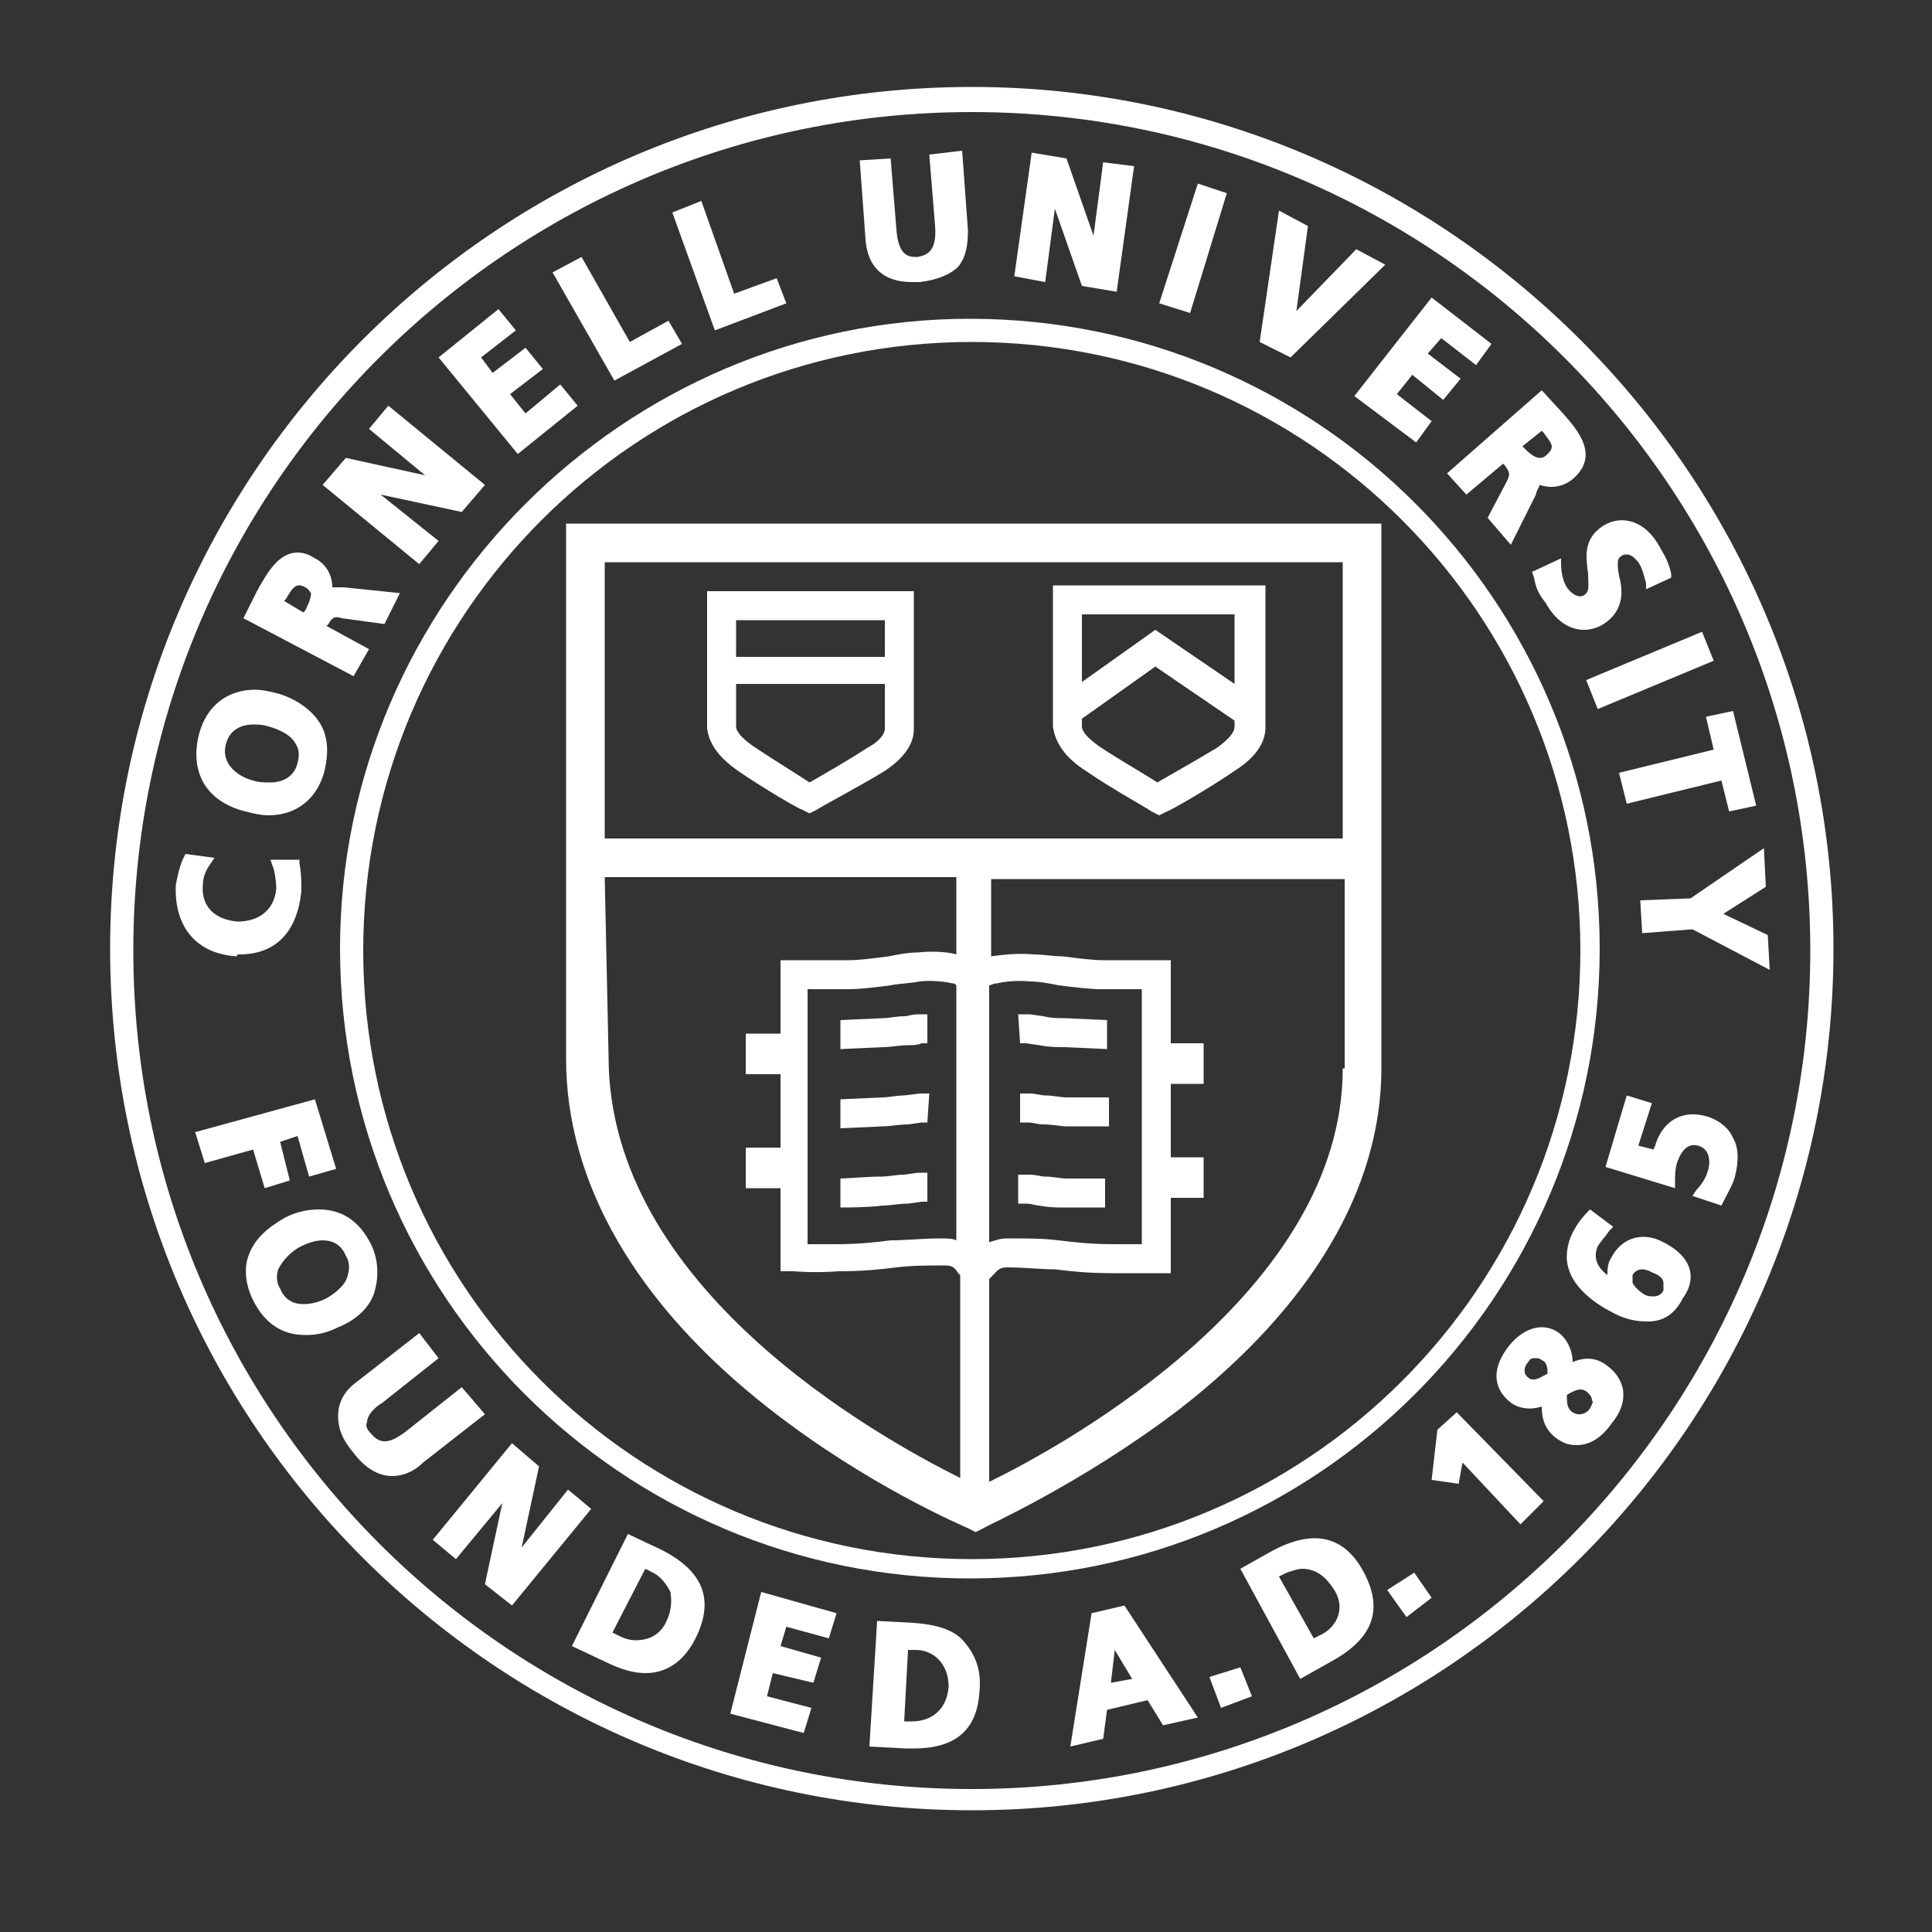 <?xml version="1.0" encoding="utf-8"?>
<!-- Generator: Adobe Illustrator 18.0.0, SVG Export Plug-In . SVG Version: 6.00 Build 0)  -->
<!DOCTYPE svg PUBLIC "-//W3C//DTD SVG 1.1//EN" "http://www.w3.org/Graphics/SVG/1.1/DTD/svg11.dtd">
<svg version="1.1" id="Layer_1" xmlns="http://www.w3.org/2000/svg" xmlns:xlink="http://www.w3.org/1999/xlink" x="0px" y="0px"
	 viewBox="0 0 100 100" enable-background="new 0 0 100 100" xml:space="preserve">
<rect x="0" y="0" width="100" height="100" fill="#333333" stroke="none"/>
<g>
	<g>
		<path fill="#FFFFFF" d="M39.8,72.9c5.1,4,10.1,6.1,10.3,6.2l0.4,0.2l0.4-0.2C51,79,56,76.8,61.1,72.9c6.8-5.3,10.4-11.4,10.4-17.6
			l0-28.2l-42.2,0l0,27.7C29.3,61.2,32.9,67.5,39.8,72.9z M49.5,64.2c-0.2-0.1-0.5-0.1-0.8-0.1c0,0,0,0,0,0c-1,0-1.8,0.1-2.6,0.1
			c-0.8,0.1-1.6,0.2-2.9,0.2c-0.6,0-1.1,0-1.4,0V51.2c0.1,0,0.1,0,0.2,0c0.5,0,1.1,0,1.9,0c0.7,0,1.4-0.1,2.2-0.2
			c0.5-0.1,1-0.1,1.5-0.2c0.9-0.1,1.7,0.1,1.7,0.1c0.1,0,0.1,0,0.2,0.1V64.2z M69.5,55.3c0,11.5-14.2,19.4-18.3,21.4V66.2
			c0.1-0.1,0.2-0.2,0.2-0.2c0.2-0.2,0.3-0.4,0.7-0.4c1,0,1.7,0.1,2.5,0.1c0.8,0.1,1.7,0.2,3,0.2c1.3,0,2.2,0,2.3,0l0.7,0v-3.9h1.7
			v-2.1h-1.7v-3.8h1.7V54h-1.7v-4.3l-0.7,0c-0.3,0-0.6,0-0.9,0c-0.5,0-1.1,0-1.9,0c-0.6,0-1.3-0.1-2.1-0.2c-0.5,0-1-0.1-1.5-0.1
			c-1.1-0.1-2.1,0.1-2.2,0.1c0,0,0,0,0,0v-4h18.3V55.3z M51.2,64.3V51c0.1,0,0.2-0.1,0.4-0.1c0,0,0.8-0.2,1.7-0.1
			c0.5,0,1,0.1,1.5,0.2c0.8,0.1,1.6,0.2,2.2,0.2c0.7,0,1.2,0,1.7,0c0.1,0,0.3,0,0.4,0v13.2c-0.4,0-0.9,0-1.4,0
			c-1.2,0-2.1-0.1-2.9-0.2c-0.8-0.1-1.6-0.1-2.7-0.1C51.8,64.1,51.5,64.2,51.2,64.3z M31.3,29.1l38.2,0v14.3H31.3L31.3,29.1z
			 M31.3,45.4h18.2v4c-0.3-0.1-1.1-0.2-2-0.1c-0.5,0-1,0.1-1.5,0.2c-0.8,0.1-1.5,0.2-2.1,0.2c-0.8,0-1.4,0-1.9,0c-0.4,0-0.7,0-0.9,0
			l-0.7,0v3.8h-1.8v2.1h1.8v3.8h-1.8v2.1h1.8v4.3l0.7,0c0,0,1,0.1,2.3,0c1.3,0,2.2-0.1,3-0.2c0.8-0.1,1.5-0.1,2.5-0.1
			c0.4,0,0.5,0.1,0.7,0.4c0,0,0.1,0.1,0.1,0.1v10.5c-4.4-2.2-18.2-9.9-18.2-21.8L31.3,45.4z"/>
		<path fill="#FFFFFF" d="M47.3,30.6H36.6v0.7c0,2.3,0,6.3,0,6.4c0.1,0.8,0.6,1.5,1.6,2.2c1.3,0.9,3.2,2,3.3,2l0.4,0.2l0.4-0.2
			c0.1-0.1,2.2-1.2,3.5-2c1.5-1,1.5-1.9,1.5-2.2c0-0.2,0-3.6,0-6.4V30.6z M38.1,32.1h7.7c0,0.6,0,1.3,0,1.9h-7.7
			C38.1,33.4,38.1,32.7,38.1,32.1z M45.8,37.7c0,0.4-0.5,0.8-0.9,1c-0.9,0.6-2.3,1.4-3,1.8c-0.6-0.4-1.9-1.2-2.8-1.8
			c-0.6-0.4-1-0.8-1-1.1c0-0.1,0-1,0-2.2h7.7C45.8,36.7,45.8,37.6,45.8,37.7z"/>
		<path fill="#FFFFFF" d="M65.4,30.3H54.5V31c0,2.9,0,6.4,0,6.6c0.1,0.8,0.6,1.6,1.7,2.3c1.3,0.9,3.3,2,3.4,2.1l0.4,0.2l0.4-0.2
			c0.1,0,2.2-1.2,3.5-2.1c1.6-1,1.6-2,1.6-2.3c0-0.2,0-3.7,0-6.6V30.3z M63.9,37.6c0,0.4-0.5,0.8-0.9,1.1c-1,0.6-2.4,1.4-3.1,1.8
			c-0.6-0.4-2-1.2-2.9-1.8c-0.3-0.2-1-0.7-1-1.1c0,0,0-0.2,0-0.4l3.8-2.7l4.1,2.8C63.9,37.4,63.9,37.5,63.9,37.6z M59.8,32.6
			L56,35.3c0-1.1,0-2.4,0-3.5h7.9c0,1.2,0,2.5,0,3.6L59.8,32.6z"/>
		<path fill="#FFFFFF" d="M53.1,54l0.7,0.1c0.5,0.1,0.9,0.1,1.3,0.1l2.2,0.1l0-1.5l-2.2-0.1c-0.3,0-0.7,0-1.1-0.1l-0.7-0.1
			c-0.2,0-0.4,0-0.6,0l0.1,1.5C52.9,54,53,54,53.1,54z"/>
		<path fill="#FFFFFF" d="M55.2,56.8c-0.3,0-0.7-0.1-1.1-0.1c-0.2,0-0.5-0.1-0.8-0.1c-0.2,0-0.4,0-0.5,0l0,1.5c0.1,0,0.2,0,0.4,0
			c0.3,0,0.5,0.1,0.8,0.1c0.5,0,0.9,0.1,1.2,0.1c0.5,0,1.1,0,1.6,0l0.6,0l0-1.5l-0.6,0C56.3,56.8,55.6,56.8,55.2,56.8z"/>
		<path fill="#FFFFFF" d="M55.2,61c-0.3,0-0.7-0.1-1.1-0.1c-0.2,0-0.5-0.1-0.8-0.1c-0.2,0-0.4,0-0.6,0l0,1.5c0.1,0,0.2,0,0.4,0
			c0.3,0,0.5,0.1,0.7,0.1c0.5,0.1,0.9,0.1,1.2,0.1l0.6,0c0.6,0,1.3,0,1.6,0l0-1.5c-0.2,0-0.9,0-1.6,0L55.2,61z"/>
		<path fill="#FFFFFF" d="M45.7,54.2c0.4,0,0.8-0.1,1.3-0.1c0.2,0,0.5,0,0.7-0.1c0.1,0,0.2,0,0.3,0l0-1.5c-0.2,0-0.3,0-0.5,0
			c-0.3,0-0.5,0.1-0.7,0.1c-0.4,0-0.8,0.1-1.1,0.1l-2.2,0.1l0,1.5L45.7,54.2z"/>
		<path fill="#FFFFFF" d="M46.8,56.7c-0.4,0-0.8,0.1-1.1,0.1l-2.2,0.1l0,1.5l2.2-0.1c0.4,0,0.8-0.1,1.3-0.1l0.7-0.1
			c0.1,0,0.2,0,0.3,0l0.1-1.5c-0.2,0-0.3,0-0.5,0L46.8,56.7z"/>
		<path fill="#FFFFFF" d="M48,62.2l0-1.5c-0.2,0-0.3,0-0.5,0l-0.7,0.1c-0.4,0-0.8,0.1-1.2,0.1c-0.7,0-1.8,0.1-2.1,0.1l0,1.5
			c0.3,0,1.4,0,2.2-0.1c0.4,0,0.8-0.1,1.3-0.1l0.7-0.1C47.8,62.2,47.9,62.2,48,62.2"/>
		<path fill="#FFFFFF" d="M12.4,49.4c1.9,0,3-1.2,3.2-3.3c0-0.4,0-0.9-0.1-1.4l0-0.2l-1.5,0l0.1,0.3c0.1,0.2,0.2,0.8,0.2,1.2
			c-0.1,1.1-0.9,1.7-2,1.7c-1.2-0.1-1.9-0.8-1.8-1.9c0-0.3,0.1-0.7,0.4-1.1l0.2-0.3l-1.5-0.2l-0.1,0.2c-0.2,0.4-0.3,0.9-0.4,1.4
			c-0.1,2.2,1.1,3.6,3.2,3.7C12.2,49.4,12.3,49.4,12.4,49.4z"/>
		<path fill="#FFFFFF" d="M12.7,42c0.4,0.1,0.8,0.2,1.2,0.2c1.4,0,2.5-0.8,2.9-2.3c0.2-0.9,0.2-1.7-0.2-2.4
			c-0.4-0.7-1.2-1.3-2.2-1.6c-0.4-0.1-0.8-0.2-1.2-0.2c-1.4,0-2.5,0.8-2.9,2.3C9.8,40,10.7,41.5,12.7,42z M11.7,38.5
			c0.2-0.8,0.9-1,1.4-1c0.2,0,0.5,0,0.8,0.1c0.7,0.2,1.2,0.5,1.4,0.9c0.2,0.3,0.2,0.6,0.1,1c-0.2,0.8-0.9,1-1.4,1
			c-0.3,0-0.6,0-0.9-0.1C12.3,40.2,11.4,39.5,11.7,38.5z"/>
		<path fill="#FFFFFF" d="M19.1,33.6l-2.2-1.2l0.1-0.1c0.2-0.4,0.4-0.4,0.7-0.3l2.2,0.3l0.8-1.6l-2.9-0.3c-0.2,0-0.4,0-0.6,0
			c0-0.6-0.3-1.2-0.9-1.5c-0.3-0.2-0.6-0.3-0.9-0.3c-1,0-1.6,1.1-2.1,2L12.6,32l5.7,3L19.1,33.6z M15.8,31.6l-0.1,0.1l-1-0.6
			l0.1-0.1c0.3-0.5,0.5-0.9,1-0.6c0.2,0.1,0.2,0.2,0.3,0.3C16.1,31,15.9,31.4,15.8,31.6z"/>
		<polygon fill="#FFFFFF" points="22.7,28 19.7,25.6 23.9,26.5 25.1,25.1 20.1,21 19.1,22.2 22,24.6 17.9,23.7 16.7,25.1 21.7,29.2 
					"/>
		<polygon fill="#FFFFFF" points="29.9,21 29,19.9 27.2,21.4 26.4,20.4 28.1,19.1 27.2,18 25.5,19.3 24.9,18.5 26.7,17.1 25.8,16 
			22.7,18.5 26.8,23.5 		"/>
		<polygon fill="#FFFFFF" points="35.3,17.8 34.6,16.6 32.6,17.7 30.1,13.3 28.6,14.1 31.8,19.7 		"/>
		<polygon fill="#FFFFFF" points="40.7,15.7 40.2,14.4 38,15.2 36.3,10.4 34.8,11 37,17.1 		"/>
		<path fill="#FFFFFF" d="M47.2,14.6c0.1,0,0.3,0,0.4,0c0.9-0.1,1.6-0.4,2-0.8c0.4-0.5,0.5-1.1,0.5-1.9l-0.3-4.1L48.1,8l0.3,3.7
			c0.1,1.3-0.4,1.5-0.9,1.6c0,0-0.1,0-0.1,0c-0.4,0-0.9-0.1-1-1.4l-0.3-3.7l-1.6,0.1l0.3,4.1C44.9,13.8,45.7,14.6,47.2,14.6z"/>
		<polygon fill="#FFFFFF" points="54.6,10.8 56,14.8 57.8,15.1 58.7,8.6 57.1,8.4 56.6,12.2 55.2,8.2 53.4,7.9 52.5,14.3 54.1,14.6 
					"/>
		<polygon fill="#FFFFFF" points="63.5,10 62,9.5 60,15.7 61.6,16.2 		"/>
		<polygon fill="#FFFFFF" points="71.7,13.7 70.2,12.9 67.1,16.1 67.7,11.7 66.2,10.9 65.2,17.7 66.8,18.5 		"/>
		<polygon fill="#FFFFFF" points="73.3,22.9 74.1,21.8 72.3,20.4 73.1,19.4 74.7,20.7 75.6,19.6 73.9,18.3 74.6,17.5 76.4,18.9 
			77.2,17.8 74.1,15.4 70.1,20.5 		"/>
		<path fill="#FFFFFF" d="M75.9,25.6l1.9-1.6l0.1,0.1c0.2,0.3,0.3,0.4,0.1,0.8l-1,1.9l1.2,1.4l1.3-2.6c0-0.1,0.1-0.3,0.2-0.5
			c0.6,0.2,1.2,0.1,1.7-0.3c1.4-1.2,0.3-2.5-0.5-3.4l-1.1-1.2l-4.9,4.3L75.9,25.6z M79.8,22.3l0.1,0.1c0.2,0.3,0.5,0.6,0.4,0.8
			c0,0.1-0.1,0.2-0.2,0.3c-0.1,0.1-0.2,0.2-0.4,0.2c-0.3,0-0.6-0.3-0.8-0.5l-0.1-0.1L79.8,22.3z"/>
		<path fill="#FFFFFF" d="M82,30.8c-0.3,0.2-0.7-0.1-0.9-0.4c-0.2-0.3-0.3-0.8-0.3-1.2l0-0.3l-1.5,0.7l0.1,0.3
			c0.1,0.5,0.2,0.8,0.6,1.3c0.5,0.9,1.2,1.4,2,1.4c0.3,0,0.7-0.1,1-0.3c1.1-0.7,1-1.8,0.8-2.5c-0.1-0.6-0.1-0.9,0.1-1
			c0.1-0.1,0.2-0.1,0.3-0.1c0.3,0,0.5,0.3,0.6,0.4c0.2,0.3,0.3,0.7,0.4,1.1l0,0.3l1.3-0.6l0-0.2c-0.1-0.5-0.3-0.9-0.6-1.4
			C85.2,27,84,26.6,83,27.2c-1.1,0.7-0.9,1.7-0.8,2.5C82.2,30.3,82.3,30.6,82,30.8z"/>
		<polygon fill="#FFFFFF" points="82.7,36.7 88.7,34.2 88.1,32.7 82.1,35.2 		"/>
		<polygon fill="#FFFFFF" points="88.7,38.8 83.8,40 84.2,41.6 89.1,40.4 89.5,42 90.9,41.7 89.7,36.8 88.3,37.1 		"/>
		<polygon fill="#FFFFFF" points="84.9,46.6 85,48.3 87.6,48.1 91.6,50.2 91.5,48.4 89.2,47.3 91.4,45.9 91.3,43.9 87.5,46.5 		"/>
		<polygon fill="#FFFFFF" points="13.7,61.5 15,61.1 14.5,59.1 15.4,58.8 16,60.9 17.4,60.5 16.3,56.9 10.1,58.6 10.6,60.2 
			13.1,59.5 		"/>
		<path fill="#FFFFFF" d="M19.4,66.8c0.2-0.7,0.2-1.6-0.2-2.4c-0.6-1.2-1.5-1.8-2.7-1.8c-0.5,0-1.1,0.1-1.7,0.4
			c-0.9,0.5-1.6,1.1-1.9,1.9c-0.3,0.7-0.2,1.6,0.2,2.4c0.6,1.2,1.5,1.8,2.7,1.8c0.6,0,1.1-0.1,1.7-0.4
			C18.5,68.3,19.2,67.6,19.4,66.8z M16.9,67.2c-0.4,0.2-0.8,0.3-1.2,0.3c-0.6,0-1-0.3-1.2-0.8c-0.2-0.3-0.2-0.7-0.1-1
			c0.2-0.4,0.6-0.9,1.2-1.2c0.4-0.2,0.8-0.3,1.1-0.3c0.6,0,1,0.3,1.2,0.8c0.2,0.3,0.2,0.7,0.1,1C17.9,66.5,17.4,66.9,16.9,67.2z"/>
		<path fill="#FFFFFF" d="M23.9,71.8L21,74.1c-0.8,0.6-1.3,0.7-1.8,0.1C19,74,18.9,73.8,19,73.6c0-0.3,0.3-0.7,0.8-1l2.9-2.3l-1-1.3
			l-3.2,2.5c-0.7,0.5-1,1.1-1,1.8c0,0.6,0.2,1.2,0.8,1.9c0.6,0.8,1.3,1.2,2,1.2c0.5,0,1.1-0.2,1.6-0.7l3.2-2.5L23.9,71.8z"/>
		<polygon fill="#FFFFFF" points="29.4,77.1 27,80.1 27.9,75.9 26.5,74.7 22.4,79.7 23.6,80.7 26,77.8 25.1,82 26.5,83.1 30.6,78.1 
					"/>
		<path fill="#FFFFFF" d="M34.2,80.2l-1.7-0.8l-2.9,5.8l1.7,0.8c0.8,0.4,1.5,0.6,2.1,0.6c1.1,0,2-0.6,2.6-1.8
			C37,82.8,36.4,81.3,34.2,80.2z M34.5,83.9c-0.3,0.7-0.9,1-1.6,1c-0.3,0-0.6-0.1-0.8-0.2l-0.4-0.2l1.7-3.3l0.4,0.2
			c0.4,0.2,0.7,0.6,0.9,1C34.8,83,34.7,83.5,34.5,83.9z"/>
		<polygon fill="#FFFFFF" points="37.8,88.7 41.6,89.7 42,88.4 39.7,87.8 40,86.6 42.1,87.1 42.5,85.8 40.4,85.2 40.7,84.2 
			42.9,84.8 43.3,83.5 39.4,82.4 		"/>
		<path fill="#FFFFFF" d="M47.3,84l-1.9-0.1l-0.4,6.5l1.9,0.1c0.1,0,0.3,0,0.4,0c2.2,0,3.3-1,3.4-3c0.1-1-0.2-1.8-0.7-2.4
			C49.5,84.4,48.6,84.1,47.3,84z M47.2,89.1l-0.4,0l0.2-3.7l0.4,0c0.9,0,1.7,0.7,1.7,1.9C49,88.6,48.1,89.1,47.2,89.1z"/>
		<path fill="#FFFFFF" d="M56.5,83.5l-1.1,6.9l1.7-0.4l0.2-1.5l2.1-0.5l0.8,1.3l1.8-0.4l-3.8-5.8L56.5,83.5z M57.5,87.1l0.2-1.7
			l0.9,1.5L57.5,87.1z"/>
		<polygon fill="#FFFFFF" points="62.6,86.8 63.2,88.4 64.8,87.8 64.2,86.3 		"/>
		<path fill="#FFFFFF" d="M65.8,80.3l-1.6,0.9l3.1,5.7l1.6-0.9c2.2-1.2,2.7-2.7,1.7-4.6C69.6,79.5,68,79.1,65.8,80.3z M68.4,84.6
			L68,84.8l-1.8-3.2l0.4-0.2c0.3-0.1,0.6-0.2,0.8-0.2c0.7,0,1.2,0.4,1.6,1C69.7,83.2,69.2,84.2,68.4,84.6z"/>
		<polygon fill="#FFFFFF" points="71.8,82.3 72.8,83.7 74.1,82.7 73.2,81.4 		"/>
		<polygon fill="#FFFFFF" points="74.4,74 74.1,76.6 75.5,76.8 75.7,75.7 78.7,78.9 79.9,77.7 75.4,73.1 		"/>
		<path fill="#FFFFFF" d="M83.2,70.7c-0.5-0.4-1.1-0.5-1.8-0.2c0-0.6-0.3-1.2-0.7-1.5c-0.8-0.6-1.9-0.3-2.7,0.8
			c-0.8,1.1-0.7,2.1,0.2,2.8c0.4,0.3,1,0.4,1.6,0.2c0,0.7,0.2,1.2,0.7,1.6c0.4,0.3,0.7,0.4,1.1,0.4c0.7,0,1.3-0.4,1.8-1.1
			c0.5-0.6,0.7-1.2,0.6-1.8C83.9,71.4,83.6,71,83.2,70.7z M80.1,71.1c-0.2,0.1-0.5,0.3-0.7,0.3c-0.1,0-0.2,0-0.3-0.1
			c-0.3-0.2-0.2-0.6,0-0.8c0.1-0.2,0.2-0.2,0.4-0.2c0.1,0,0.2,0,0.3,0.1C80.1,70.5,80.1,70.9,80.1,71.1z M82.3,72.9
			c-0.2,0.3-0.6,0.4-0.9,0.2c-0.3-0.2-0.3-0.5-0.3-0.9c0.5-0.3,0.8-0.4,1.1-0.1c0.1,0.1,0.2,0.2,0.2,0.4
			C82.5,72.5,82.4,72.7,82.3,72.9z"/>
		<path fill="#FFFFFF" d="M86.1,64.3c-1.1-0.6-2.2-0.2-2.7,0.8c-0.2,0.3-0.2,0.6-0.2,0.9c-0.4-0.3-0.8-0.8-0.5-1.5
			c0.2-0.3,0.4-0.5,0.6-0.8l0.2-0.2l-1.2-0.9l-0.1,0.1c-0.3,0.3-0.6,0.7-0.8,1.1c-0.3,0.6-0.4,1.3-0.2,1.9c0.3,1,1.4,1.8,2.2,2.2
			c0.7,0.4,1.3,0.5,1.9,0.5c0.8,0,1.4-0.4,1.8-1.2C87.9,66.1,87.5,65,86.1,64.3z M86.1,66.8c-0.1,0.2-0.3,0.3-0.5,0.3
			c-0.2,0-0.3,0-0.5-0.1c-0.3-0.2-0.5-0.4-0.6-0.6c0-0.1,0-0.2,0-0.4c0.1-0.2,0.3-0.3,0.5-0.3c0.2,0,0.4,0.1,0.6,0.2
			c0.3,0.1,0.5,0.3,0.5,0.5C86.1,66.5,86.1,66.7,86.1,66.8z"/>
		<path fill="#FFFFFF" d="M88.4,57.8c-1.3-0.4-2.3,0.2-2.7,1.4c0,0.1-0.1,0.2-0.1,0.3l-0.8-0.2l0.7-2.2l-1.3-0.4l-1.1,3.7l3.6,1.1
			v-0.3c0-0.3,0-0.7,0.1-1c0.1-0.3,0.4-1.1,1.1-0.9c0.7,0.2,0.6,1,0.5,1.3c-0.1,0.4-0.4,0.8-0.6,1l-0.2,0.3l1.5,0.5l0.1-0.2
			c0.2-0.4,0.5-0.9,0.6-1.3c0.2-0.8,0.2-1.5-0.1-2C89.5,58.4,89,58,88.4,57.8z"/>
		<path fill="#FFFFFF" d="M17.6,49.1c0,18,14.6,32.6,32.6,32.6c18,0,32.6-14.6,32.6-32.6c0-18-14.6-32.6-32.6-32.6
			C32.3,16.5,17.6,31.2,17.6,49.1z M50.3,17.7c17.4,0,31.5,14.1,31.5,31.5c0,17.4-14.1,31.5-31.5,31.5c-17.4,0-31.5-14.1-31.5-31.5
			C18.8,31.8,32.9,17.7,50.3,17.7z"/>
		<path fill="#FFFFFF" d="M50.3,4.5c-24.6,0-44.6,20-44.6,44.6c0,24.6,20,44.6,44.6,44.6c24.6,0,44.6-20,44.6-44.6
			C94.9,24.6,74.9,4.5,50.3,4.5z M50.3,92.6c-24,0-43.4-19.5-43.4-43.4c0-24,19.5-43.4,43.4-43.4c24,0,43.4,19.5,43.4,43.4
			C93.7,73.1,74.2,92.6,50.3,92.6z"/>
	</g>
</g>
</svg>

